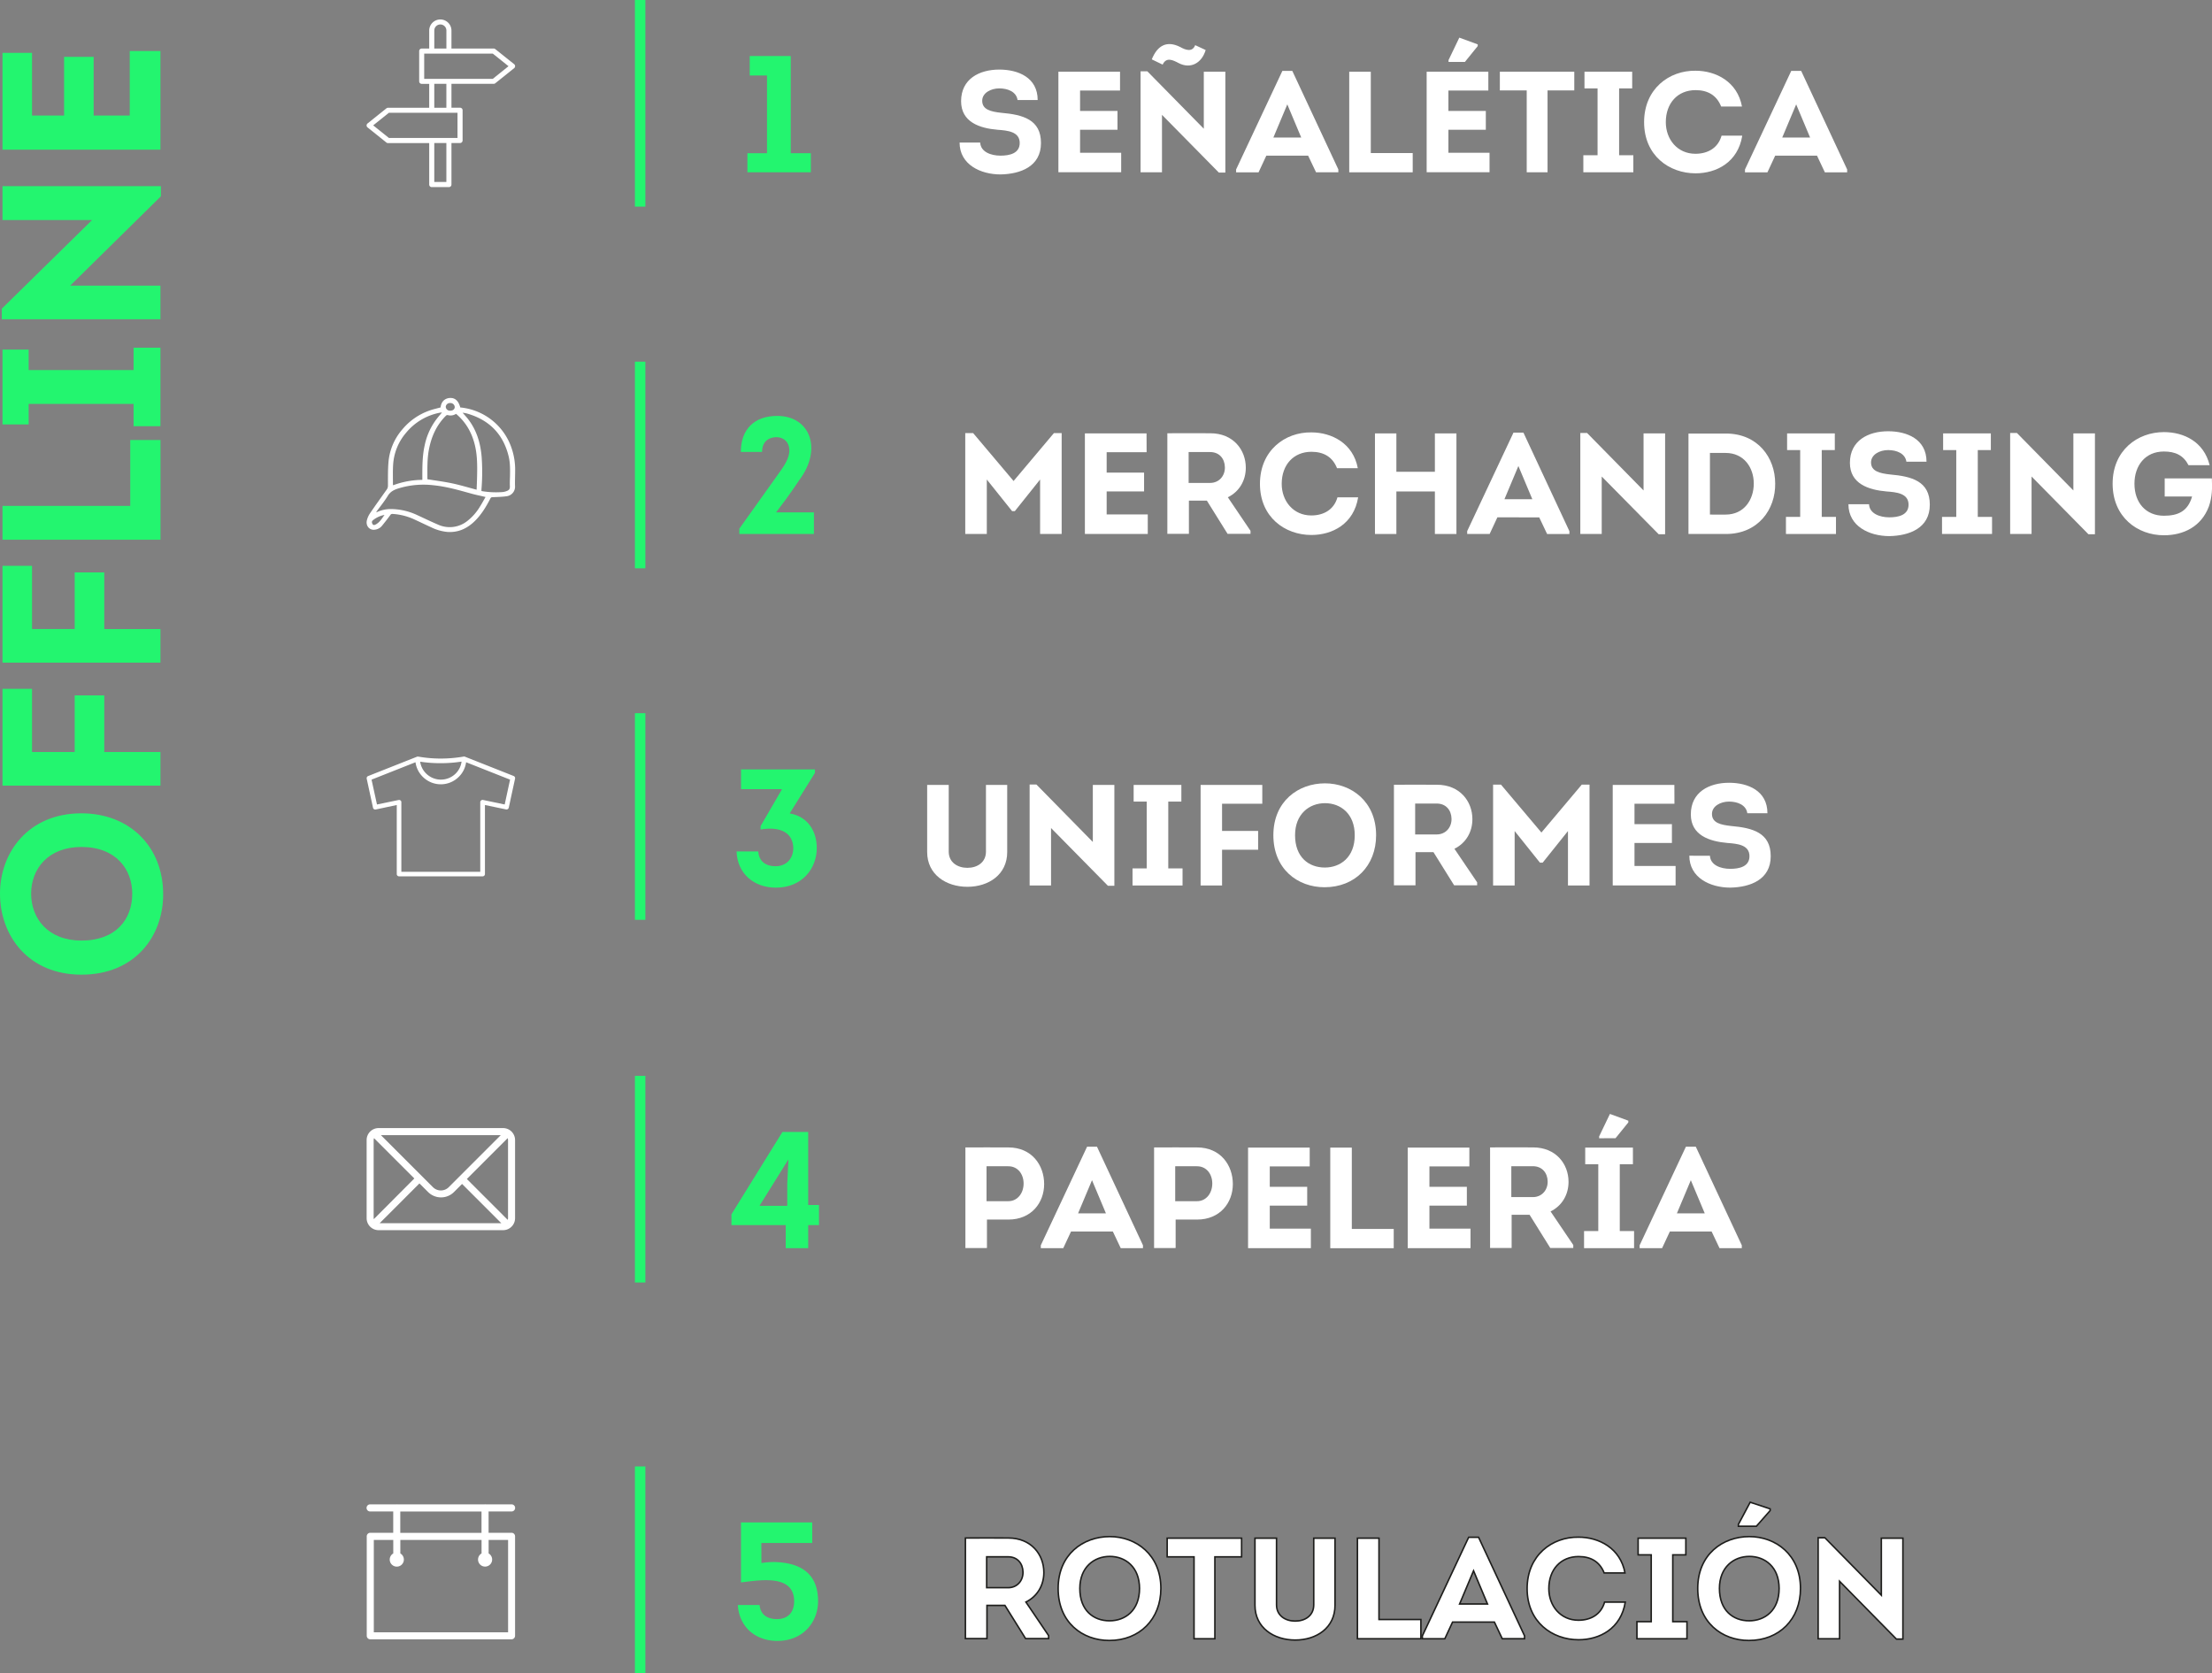 <svg xmlns="http://www.w3.org/2000/svg" id="Capa_1" data-name="Capa 1" viewBox="0 0 1477.6 1117.71"><rect x="0" y="0" width="1477.6" height="1117.71" fill="#808080" stroke="none"/><line x1="427.61" x2="427.61" y2="138.04" style="fill:none;stroke:#23f56f;stroke-miterlimit:10;stroke-width:7px"></line><path d="M500.81,50.43v-13h27.4v64.91h13.43v12.75H499.26V102.36h13.09V50.43Z" style="fill:#23f56f"></path><path d="M654.77,95.24c.28,6.15,7,8.74,13.53,8.74,6,0,12.86-1.44,12.86-8.45,0-7.68-8.25-8.35-14.68-8.83-12.19-1-24.48-5.18-24.48-19.1,0-14.88,12.19-21.12,25.53-21.12,12.58,0,25.63,5.28,25.63,20.35H679.72c-.76-5.47-6.43-7.78-12.19-7.78s-11.42,3.08-11.42,8.26c0,6,5.85,7.3,12.86,8.06,14.21,1.25,26.4,4.42,26.4,20.16s-13.73,20.74-27,21C655,116.55,641,109.93,641,95.24Z" style="fill:#fff"></path><path d="M748.17,60.49H721.48V74.13h25V86.7h-25v15.36h27.46v13H707V47.92h41.18Z" style="fill:#fff"></path><path d="M776.2,76.72v38.39H761.9V47.63h4.51L804.13,86V47.92h14.4v67.39h-4.32Zm-6.82-37.06c3.75-9.31,10.08-12.76,19-8.25,3.26,1.82,8,3.84,10-1.25,2.6,1.15,4.42,2.11,7,3.26-2.59,8.74-10.08,12.87-18,8.74-3.83-2-8.25-4.32-10.75,1Z" style="fill:#fff"></path><path d="M845.89,104l-5.18,11.13h-15v-1.92l30.91-65.85h6.63L894,113.19v1.92H879.11L873.83,104Zm4.71-12.1h18.62l-9.31-22.17Z" style="fill:#fff"></path><path d="M915.68,102.25h28v12.86H901.28V47.92h14.4Z" style="fill:#fff"></path><path d="M994.2,60.49H967.52V74.13h25V86.7h-25v15.36H995v13H953V47.92H994.2Zm-26.59-19.1V40.14l7.2-15,12.29,4.51v1.15l-8.54,10.56Z" style="fill:#fff"></path><path d="M1001.89,60.4V47.92h49.72V60.4h-17.86v54.71h-13.91V60.4Z" style="fill:#fff"></path><path d="M1091.06,103.69v11.42h-33.4V103.69h9.5V59.05h-8.74V47.92h31.87V59.05h-8.73v44.64Z" style="fill:#fff"></path><path d="M1132.63,47.25c13.54,0,27.93,7.29,31,23.9h-13.92c-3-7.58-9-10.94-17.09-10.94-11.9,0-19.87,8.64-19.87,21.4,0,11.52,7.77,21.12,19.77,21.12,8.35,0,15.17-3.93,17.47-12.09h13.83c-2.88,17.76-17.19,25.15-31.2,25.15-17.66,0-34.37-11.91-34.37-34.18S1115,47,1132.63,47.25Z" style="fill:#fff"></path><path d="M1185.81,104l-5.18,11.13h-15v-1.92l30.91-65.85h6.63l30.71,65.85v1.92H1219L1213.75,104Zm4.7-12.1h18.63l-9.31-22.17Z" style="fill:#fff"></path><line x1="427.61" y1="241.62" x2="427.61" y2="379.66" style="fill:none;stroke:#23f56f;stroke-miterlimit:10;stroke-width:7px"></line><path d="M518.73,292.05c-4.44,0-9.66,2.22-9.66,9.87h-14.2c0-15.2,9.1-24.07,24.3-24.07,22,0,30.29,22.19,14.87,42.71-2.33,3.22-5.77,9-15.65,21.75h25.3v14.42H493.87v-3.55l27.52-38.61c2.77-3.88,5.55-8.32,5.88-12.87C527.6,295.27,523.27,292.05,518.73,292.05Z" style="fill:#23f56f"></path><path d="M704,289.34h5.18v67.39h-14.4V320.35L677.9,341.47h-1.82l-16.9-21.12v36.38h-14.4V289.34h5.28l27,32Z" style="fill:#fff"></path><path d="M765.93,302.11H739.24v13.63h25v12.58h-25v15.36H766.7v13.05h-42V289.54h41.18Z" style="fill:#fff"></path><path d="M835.33,354.62v2H820l-13.82-22.17h-12v22.17h-14.4V289.44c9.6,0,19.1-.1,28.7,0,15.36,0,23.71,11.13,23.71,23,0,8.54-4.32,16-12,19.77Zm-27-32c6,0,10-4.7,9.89-10.46S814.5,302,808.36,302H794v20.63Z" style="fill:#fff"></path><path d="M876,288.86c13.54,0,27.94,7.3,31,23.91H893.12c-3-7.59-9-10.95-17.09-10.95-11.9,0-19.86,8.64-19.86,21.41,0,11.52,7.77,21.12,19.77,21.12,8.35,0,15.17-3.94,17.47-12.1h13.82C904.35,350,890.05,357.4,876,357.4c-17.66,0-34.36-11.9-34.36-34.17S858.37,288.58,876,288.86Z" style="fill:#fff"></path><path d="M958.49,356.73V328.32H932.77v28.41H918.46V289.54h14.31v25.63h25.72V289.54h14.4v67.19Z" style="fill:#fff"></path><path d="M1000.25,345.6l-5.18,11.13h-15v-1.92L1011,289h6.63l30.71,65.85v1.92h-14.87l-5.28-11.13Zm4.71-12.1h18.62l-9.31-22.17Z" style="fill:#fff"></path><path d="M1069.94,318.33v38.4h-14.3V289.25h4.51l37.73,38.4V289.54h14.4v67.38H1108Z" style="fill:#fff"></path><path d="M1152.89,289.63c21.4,0,32.92,16.22,32.92,33.31.29,17.18-11.23,33.79-32.92,33.79h-25v-67.1Zm-.2,54.14c12.39,0,18.82-10,18.82-20.73s-6.62-20.45-18.82-20.45h-10.46v41.18Z" style="fill:#fff"></path><path d="M1226.42,345.31v11.42H1193V345.31h9.51V300.67h-8.74V289.54h31.87v11.13h-8.73v44.64Z" style="fill:#fff"></path><path d="M1248.5,336.86c.29,6.14,7,8.74,13.53,8.74,6,0,12.87-1.44,12.87-8.45,0-7.68-8.26-8.35-14.69-8.83-12.19-1.06-24.48-5.19-24.48-19.11,0-14.87,12.19-21.11,25.53-21.11,12.58,0,25.64,5.28,25.64,20.35h-13.44c-.77-5.48-6.44-7.78-12.2-7.78s-11.42,3.07-11.42,8.26c0,5.95,5.86,7.29,12.87,8.06,14.2,1.25,26.39,4.41,26.39,20.16s-13.72,20.73-27,21c-13.44,0-27.36-6.62-27.36-21.31Z" style="fill:#fff"></path><path d="M1330.67,345.31v11.42h-33.41V345.31h9.51V300.67H1298V289.54h31.87v11.13h-8.73v44.64Z" style="fill:#fff"></path><path d="M1357.07,318.33v38.4h-14.3V289.25h4.51l37.72,38.4V289.54h14.4v67.38h-4.32Z" style="fill:#fff"></path><path d="M1445.48,288.67c13.34,0,26.69,6.43,30.53,22.08H1461.9c-3.36-6.53-8.74-9.12-16.42-9.12-12.57,0-19.68,9.5-19.68,21.5,0,12.77,7.68,21.41,19.68,21.41,9.22,0,15.94-2.78,18.82-12.86H1446v-12.1h31.49c.38,6.43.19,12.67-2,18.82-5.09,13.53-17.09,19.19-30,19.19-17.76,0-34.27-12.19-34.27-34.46S1427.82,288.67,1445.48,288.67Z" style="fill:#fff"></path><line x1="427.61" y1="476.45" x2="427.61" y2="614.49" style="fill:none;stroke:#23f56f;stroke-miterlimit:10;stroke-width:7px"></line><path d="M506.52,568.82c.45,6.54,4.88,9.87,11.54,9.87,7.21,0,11.76-5,11.87-12.09-.33-12.43-11.87-14.2-21.85-12.43v-2.33l14.31-24.63H495V514h49.38v2.33l-16.87,27.07c12.43,2.11,18.09,12.32,18.09,23.08,0,13.76-9.77,26.52-27.3,26.52-14.53,0-25.74-9.21-26.29-24.19Z" style="fill:#23f56f"></path><path d="M619.34,569.2V524.37h14.4v44.54c0,7.2,5.86,10.85,12.48,10.85s12.39-3.65,12.39-10.85V524.37h14.2V569.2c0,15.07-12.38,23.23-26.59,23.23S619.34,584.27,619.34,569.2Z" style="fill:#fff"></path><path d="M702.09,553.17v38.39h-14.3V524.08h4.51L730,562.48V524.37h14.39v67.39H740.1Z" style="fill:#fff"></path><path d="M789.93,580.14v11.42H756.52V580.14H766V535.5h-8.73V524.37h31.87V535.5h-8.74v44.64Z" style="fill:#fff"></path><path d="M840.42,567.66H816.33v23.9H802V524.37H843.2v12.57H816.33v18.15h24.09Z" style="fill:#fff"></path><path d="M884.77,592.72c-17.95,0-34.17-12.1-34.17-34.75s16.6-34.66,34.46-34.66c17.57,0,34.17,12.1,34.17,34.66C919.23,578.41,905.12,592.72,884.77,592.72Zm.19-13.16c10.47,0,20-6.91,20-21.59,0-14.31-9.41-21.41-19.87-21.41s-20,7.2-20,21.41C865.09,572.65,874.21,579.56,885,579.56Z" style="fill:#fff"></path><path d="M986.72,589.45v2H971.36l-13.82-22.18h-12v22.18h-14.4v-67.2c9.6,0,19.1-.09,28.7,0,15.36,0,23.71,11.14,23.71,23,0,8.54-4.32,16-12,19.78Zm-27-32c6,0,10-4.71,9.89-10.47s-3.74-10.17-9.89-10.17h-14.4v20.64Z" style="fill:#fff"></path><path d="M1056.6,524.18h5.19v67.38h-14.4V555.18l-16.9,21.12h-1.82l-16.9-21.12v36.38h-14.4V524.18h5.28l27,32Z" style="fill:#fff"></path><path d="M1118.52,536.94h-26.69v13.63h25v12.58h-25v15.36h27.46v13h-42V524.37h41.18Z" style="fill:#fff"></path><path d="M1142.23,571.69c.29,6.15,7,8.74,13.54,8.74,6,0,12.86-1.44,12.86-8.45,0-7.68-8.26-8.35-14.69-8.83-12.19-1.06-24.48-5.18-24.48-19.1,0-14.88,12.2-21.12,25.54-21.12,12.57,0,25.63,5.28,25.63,20.35h-13.44c-.77-5.47-6.43-7.78-12.19-7.78s-11.42,3.07-11.42,8.26c0,6,5.85,7.29,12.86,8.06,14.21,1.25,26.39,4.42,26.39,20.16s-13.72,20.74-27,21c-13.44,0-27.36-6.62-27.36-21.31Z" style="fill:#fff"></path><line x1="427.61" y1="718.73" x2="427.61" y2="856.77" style="fill:none;stroke:#23f56f;stroke-miterlimit:10;stroke-width:7px"></line><path d="M539.86,833.85h-15V818.42H488.6v-7.21l34.06-55h17.2V805h7.21v13.42h-7.21Zm-13.31-59.14-19.2,30.84h18.53V790.8l.78-16.09Z" style="fill:#23f56f"></path><path d="M644.88,833.75v-67.2c9.6-.09,19.1,0,28.7,0,15.65,0,23.9,11.81,23.9,24.48,0,12.48-8.54,23.71-23.9,23.71h-14.3v19Zm28.7-31.29c6.14,0,10.18-5.38,10.18-11.81,0-6.24-3.84-11.52-10.18-11.52-4.9-.1-9.7,0-14.59,0v23.33Z" style="fill:#fff"></path><path d="M715.44,822.71l-5.19,11.14h-15v-1.92l30.91-65.86h6.62l30.72,65.86v1.92H748.65l-5.28-11.14Zm4.7-12.1h18.62l-9.31-22.17Z" style="fill:#fff"></path><path d="M770.92,833.75v-67.2c9.6-.09,19.1,0,28.7,0,15.65,0,23.91,11.81,23.91,24.48,0,12.48-8.55,23.71-23.91,23.71h-14.3v19Zm28.7-31.29c6.15,0,10.18-5.38,10.18-11.81,0-6.24-3.84-11.52-10.18-11.52-4.89-.1-9.69,0-14.59,0v23.33Z" style="fill:#fff"></path><path d="M874.88,779.23H848.2v13.63h25v12.57h-25v15.36h27.45v13.06H833.7v-67.2h41.18Z" style="fill:#fff"></path><path d="M903,821h28v12.87H888.61v-67.2H903Z" style="fill:#fff"></path><path d="M981.53,779.23H954.85v13.63h25v12.57h-25v15.36H982.3v13.06H940.35v-67.2h41.18Z" style="fill:#fff"></path><path d="M1050.94,831.73v2h-15.36l-13.82-22.18h-12v22.18h-14.4v-67.2c9.6,0,19.1-.09,28.7,0,15.36,0,23.71,11.14,23.71,23,0,8.55-4.32,16-12,19.78Zm-27-32c6,0,10-4.71,9.89-10.47s-3.74-10.17-9.89-10.17h-14.39v20.64Z" style="fill:#fff"></path><path d="M1091.55,822.42v11.43h-33.41V822.42h9.5V777.78h-8.73V766.65h31.87v11.13H1082v44.64Zm-23.33-62v-1.25l7.2-15,12.29,4.51v1.15l-8.55,10.56Z" style="fill:#fff"></path><path d="M1115.45,822.71l-5.19,11.14h-15v-1.92l30.91-65.86h6.62l30.72,65.86v1.92h-14.88l-5.28-11.14Zm4.7-12.1h18.62l-9.31-22.17Z" style="fill:#fff"></path><line x1="427.61" y1="979.66" x2="427.61" y2="1117.71" style="fill:none;stroke:#23f56f;stroke-miterlimit:10;stroke-width:7px"></line><path d="M508.63,1044.19a50.27,50.27,0,0,1,8.43-.67c16.31.33,29.4,6.55,29.4,26.18,0,13.65-9.76,26.52-27.18,26.52-14.53,0-25.52-9.21-26.4-24h14.53c.55,6.32,5,9.43,11.54,9.43,8.1,0,11.54-5.33,11.54-11.87,0-18.53-23.41-14-35.51-12.65v-40.05h47.6v13.75h-34Z" style="fill:#23f56f"></path><path d="M700.46,1092.67v2H685.1l-13.82-22.17h-12v22.17h-14.4v-67.19c9.6,0,19.1-.1,28.7,0,15.36,0,23.71,11.13,23.71,23,0,8.54-4.32,16-12,19.77Zm-27-32c6,0,10-4.7,9.89-10.46s-3.74-10.18-9.89-10.18H659.09v20.64Z" style="fill:#fff;stroke:#1d1d1b;stroke-miterlimit:10"></path><path d="M741,1095.93c-18,0-34.17-12.09-34.17-34.75s16.6-34.65,34.46-34.65c17.56,0,34.17,12.09,34.17,34.65C775.43,1081.63,761.32,1095.93,741,1095.93Zm.19-13.15c10.46,0,20-6.91,20-21.6,0-14.3-9.41-21.41-19.87-21.41s-20,7.2-20,21.41C721.29,1075.87,730.41,1082.78,741.16,1082.78Z" style="fill:#fff;stroke:#1d1d1b;stroke-miterlimit:10"></path><path d="M779.66,1040.06v-12.48h49.72v12.48H811.53v54.72H797.61v-54.72Z" style="fill:#fff;stroke:#1d1d1b;stroke-miterlimit:10"></path><path d="M838.31,1072.41v-44.83h14.4v44.54c0,7.2,5.85,10.85,12.48,10.85s12.38-3.65,12.38-10.85v-44.54h14.21v44.83c0,15.07-12.38,23.23-26.59,23.23S838.31,1087.48,838.31,1072.41Z" style="fill:#fff;stroke:#1d1d1b;stroke-miterlimit:10"></path><path d="M921.15,1081.92h28v12.86H906.75v-67.2h14.4Z" style="fill:#fff;stroke:#1d1d1b;stroke-miterlimit:10"></path><path d="M970.3,1083.64l-5.18,11.14h-15v-1.92L981.05,1027h6.63l30.71,65.85v1.92h-14.88l-5.27-11.14Zm4.7-12.09h18.63l-9.31-22.18Z" style="fill:#fff;stroke:#1d1d1b;stroke-miterlimit:10"></path><path d="M1054.49,1026.91c13.53,0,27.93,7.3,31,23.9h-13.92c-3-7.58-9-10.94-17.09-10.94-11.9,0-19.87,8.64-19.87,21.41,0,11.52,7.77,21.12,19.77,21.12,8.36,0,15.17-3.94,17.47-12.1h13.83c-2.88,17.76-17.19,25.15-31.2,25.15-17.66,0-34.37-11.9-34.37-34.17S1036.83,1026.62,1054.49,1026.91Z" style="fill:#fff;stroke:#1d1d1b;stroke-miterlimit:10"></path><path d="M1126.87,1083.36v11.42h-33.41v-11.42H1103v-44.64h-8.74v-11.14h31.87v11.14h-8.73v44.64Z" style="fill:#fff;stroke:#1d1d1b;stroke-miterlimit:10"></path><path d="M1168.24,1095.93c-18,0-34.17-12.09-34.17-34.75s16.61-34.65,34.46-34.65c17.57,0,34.18,12.09,34.18,34.65C1202.71,1081.63,1188.59,1095.93,1168.24,1095.93Zm.2-13.15c10.46,0,20-6.91,20-21.6,0-14.3-9.4-21.41-19.87-21.41s-20,7.2-20,21.41C1148.57,1075.87,1157.68,1082.78,1168.44,1082.78Zm-7.2-63.16v-1.25l7.87-14.78,13.34,4.41v1.15l-9.21,10.47Z" style="fill:#fff;stroke:#1d1d1b;stroke-miterlimit:10"></path><path d="M1228.82,1056.38v38.4h-14.31V1027.3H1219l37.72,38.39v-38.11h14.4V1095h-4.32Z" style="fill:#fff;stroke:#1d1d1b;stroke-miterlimit:10"></path><path d="M109,597.48c0,28.18-19,53.65-54.57,53.65S0,625.06,0,597c0-27.58,19-53.66,54.41-53.66C86.52,543.36,109,565.52,109,597.48Zm-20.65-.31c0-16.43-10.86-31.35-33.92-31.35C32,565.82,20.8,580.59,20.8,597c0,16.58,11.3,31.35,33.61,31.35C77.47,628.37,88.33,614.06,88.33,597.17Z" style="fill:#23f56f"></path><path d="M69.64,464.54v37.83h37.53v22.46H1.66V460.17H21.4v42.2H49.89V464.54Z" style="fill:#23f56f"></path><path d="M69.64,382.4v37.83h37.53v22.46H1.66V378H21.4v42.2H49.89V382.4Z" style="fill:#23f56f"></path><path d="M87,337.94v-44h20.2v66.62H1.66v-22.6Z" style="fill:#23f56f"></path><path d="M89.23,232.28h17.94v52.45H89.23V269.81H19.14v13.72H1.66v-50H19.14V247.2H89.23Z" style="fill:#23f56f"></path><path d="M46.88,190.84h60.29v22.45H1.21v-7.08L61.5,147H1.66V124.37H107.47v6.78Z" style="fill:#23f56f"></path><path d="M21.4,35.29v41.9H42.81V38H62.55V77.19H86.67V34.08h20.5V100H1.66V35.29Z" style="fill:#23f56f"></path><path d="M336.06,753.62H252.91a8,8,0,0,0-8,8v52.2a8,8,0,0,0,8,8h83.15a8,8,0,0,0,8-8v-52.2A8,8,0,0,0,336.06,753.62Zm-1.54,4.72L299.8,793.07a7.49,7.49,0,0,1-10.63,0l-34.72-34.73Zm-84.8,56.1c0-.23-.12-.35-.12-.59v-52.2a5,5,0,0,1,.24-1.3l.12.12,26.81,26.81Zm3.9,2.72,26.57-26.57,5.79,5.78a12.25,12.25,0,0,0,17.25,0l5.43-5.43,26.22,26.22Zm85.75-3.31a3.44,3.44,0,0,1-.24,1.07l-27.28-27.29L339,760.47l.12-.12a4.18,4.18,0,0,1,.24,1.3Z" style="fill:#fff"></path><path d="M251.82,537.44l14.45-3a1.55,1.55,0,0,1,1.83,1.2,1.63,1.63,0,0,1,0,.31v46.46h52.71V535.93a1.55,1.55,0,0,1,1.55-1.55,1.61,1.61,0,0,1,.44.06l14.33,3,3.59-16.6-29.36-11.62a16.82,16.82,0,0,1-4.87,9.74,17,17,0,0,1-24.07,0,16.82,16.82,0,0,1-4.87-9.74l-29.36,11.62Zm27.5-32a86.62,86.62,0,0,0,15.17,1.32,89.69,89.69,0,0,0,15.17-1.32,1.47,1.47,0,0,1,.9.07l32.55,12.89a1.55,1.55,0,0,1,.95,1.76l-4.2,19.39a1.54,1.54,0,0,1-1.83,1.18l-14.09-2.94v46.1a1.55,1.55,0,0,1-1.55,1.55H266.58a1.54,1.54,0,0,1-1.55-1.55v-46.1L251,540.78a1.53,1.53,0,0,1-1.84-1.18l-4.19-19.33a1.55,1.55,0,0,1,.93-1.82l32.49-12.86a1.49,1.49,0,0,1,.63-.14A1.27,1.27,0,0,1,279.32,505.49Zm29,3.35a91.58,91.58,0,0,1-13.82,1.06,89.08,89.08,0,0,1-13.83-1,13.72,13.72,0,0,0,4,7.92,14,14,0,0,0,19.71,0A13.69,13.69,0,0,0,308.31,508.84Z" style="fill:#fff"></path><path d="M294.32,272.16c.35-3.66,2.67-6.07,6.14-6.29s5.84,1.87,7,6.33A40.09,40.09,0,0,1,341,297.39a44.35,44.35,0,0,1,3.11,17.34c0,3.3-.17,6.6-.08,9.89a6.42,6.42,0,0,1-5.72,6.91c-3.07.44-6.2.48-9.31.63a1.38,1.38,0,0,0-1.43.86c-2.72,5.27-5.75,10.36-9.95,14.62-5.13,5.21-11.2,8.23-18.72,7.73a30.89,30.89,0,0,1-10.77-3.06c-3.87-1.76-7.69-3.62-11.55-5.39a40.28,40.28,0,0,0-14.35-3.59,1.54,1.54,0,0,0-1.52.79c-1.86,2.53-3.77,5-5.8,7.44a7.14,7.14,0,0,1-4.46,2.29c-3.66.58-6.38-2.67-5.32-6.47a14.62,14.62,0,0,1,1.89-4.25c3.67-5.38,7.46-10.68,11.25-16a4.28,4.28,0,0,0,.88-2.61c0-5.28-.09-10.58.35-15.83A38.29,38.29,0,0,1,268.64,287,41.35,41.35,0,0,1,287,274.23c2.35-.83,4.81-1.36,7.34-2.06ZM251.38,342l.21.21a21.93,21.93,0,0,1,9.74-2.14,42.18,42.18,0,0,1,17.92,4.3c4.38,2,8.71,4.11,13.13,6a18.87,18.87,0,0,0,19.51-2.11,35,35,0,0,0,8.82-10c1.27-2,2.38-4.08,3.63-6.24l-1.28-.3c-2.79-.66-5.6-1.21-8.36-2-8.28-2.29-16.53-4.69-25.14-5.54a57.08,57.08,0,0,0-21.19,1.47c-3.56,1-7.07,1.91-9.27,5.52-2.29,3.77-5.12,7.2-7.72,10.78Zm67-14.84c.12-3.19.26-6.26.32-9.34.14-6.94.15-13.88-1.55-20.69-2-8.16-6-15.18-12.52-20.66a6.64,6.64,0,0,1-5.26.9,1.4,1.4,0,0,0-1.56.42c-6.29,6.28-9.68,14-11.31,22.6-1.22,6.45-1,13-1,19.49,0,.2.07.39.05.29,5.64.92,11.16,1.6,16.57,2.75s10.73,2.77,16.28,4.24ZM309,275.7c1.28,1.48,2.39,2.66,3.39,3.92,6,7.58,8.62,16.42,9.37,25.88a141.06,141.06,0,0,1-.15,21.46c0,.37,0,.74,0,1.08a56.19,56.19,0,0,0,13.08.74,11.47,11.47,0,0,0,3-.46c2.17-.7,3-1.31,2.91-3.54s0-4.32.08-6.49c.08-4.54.16-9.1-.93-13.53-3.71-15.06-13.26-24.46-28.13-28.6-.75-.21-1.55-.27-2.65-.46Zm-13.79-.12a10.48,10.48,0,0,0-1.12.09A38.53,38.53,0,0,0,271.36,289a36.1,36.1,0,0,0-8.73,21.14c-.31,4.45-.13,8.92-.16,13.39a3.34,3.34,0,0,0,.14.65,57.41,57.41,0,0,1,19.51-3.61v-1.19c0-7.37-.06-14.74,1.59-22a43.47,43.47,0,0,1,8.72-18.45C293.3,277.83,294.2,276.8,295.24,275.58ZM256.82,344a17.36,17.36,0,0,0-7.69,3.55,1.83,1.83,0,0,0-.71,1.12,2.88,2.88,0,0,0,.59,1.68c.53.63,1.31.37,2,0,2.69-1.44,4.13-4,5.86-6.38Zm43.94-69.62c1.73,0,3-1,3-2.42a2.82,2.82,0,0,0-3-2.7,2.77,2.77,0,0,0-3,2.41A2.73,2.73,0,0,0,300.76,274.34Z" style="fill:#fff"></path><path d="M330.85,32.81a1.66,1.66,0,0,0-1.06-.38H301.57v-12a7.43,7.43,0,0,0-14.86,0V32.43h-5a1.7,1.7,0,0,0-1.7,1.7h0v20.2a1.7,1.7,0,0,0,1.7,1.7h5V72H259.18a1.66,1.66,0,0,0-1.06.38l-12.6,10.1a1.69,1.69,0,0,0-.27,2.38,1.33,1.33,0,0,0,.27.26l12.6,10.1a1.65,1.65,0,0,0,1.06.37h27.53v27.73A1.69,1.69,0,0,0,288.4,125h11.47a1.69,1.69,0,0,0,1.7-1.69V95.54h5.74a1.7,1.7,0,0,0,1.7-1.69V73.65a1.7,1.7,0,0,0-1.7-1.7h-5.74V56h28.22a1.66,1.66,0,0,0,1.06-.38l12.61-10.1a1.7,1.7,0,0,0,.26-2.38,2.13,2.13,0,0,0-.26-.26ZM290.11,20.38a4,4,0,0,1,8.08,0V32.43H290.1Zm8.06,101.19H290.1v-26h8.07Zm7.44-29.42H259.78l-10.49-8.4,10.49-8.4h45.83ZM298.17,72H290.1V56h8.07Zm31-19.32H283.36V35.83h45.83l10.49,8.4Z" style="fill:#fff"></path><path d="M264.78,1005l-.23,0H247.12a2.37,2.37,0,0,0,.22,4.74h15.33v14.24H247.34a2.37,2.37,0,0,0-2.36,2.37v66.43a2.37,2.37,0,0,0,2.36,2.37H341.7a2.37,2.37,0,0,0,2.36-2.37v-66.43a2.37,2.37,0,0,0-2.14-2.37H326.37v-14.24H341.7a2.37,2.37,0,0,0,.07-4.74H324.45a2.36,2.36,0,0,0-.7,0l-.22,0h-58a2.36,2.36,0,0,0-.7,0Zm2.61,4.78h54.26v14.24H267.39Zm-17.69,19h13v9a4.72,4.72,0,1,0,4.72,0v-9h54.26v9a4.71,4.71,0,1,0,4.72,0v-9h13v61.69H249.7V1028.8Z" style="fill:#fff"></path></svg>